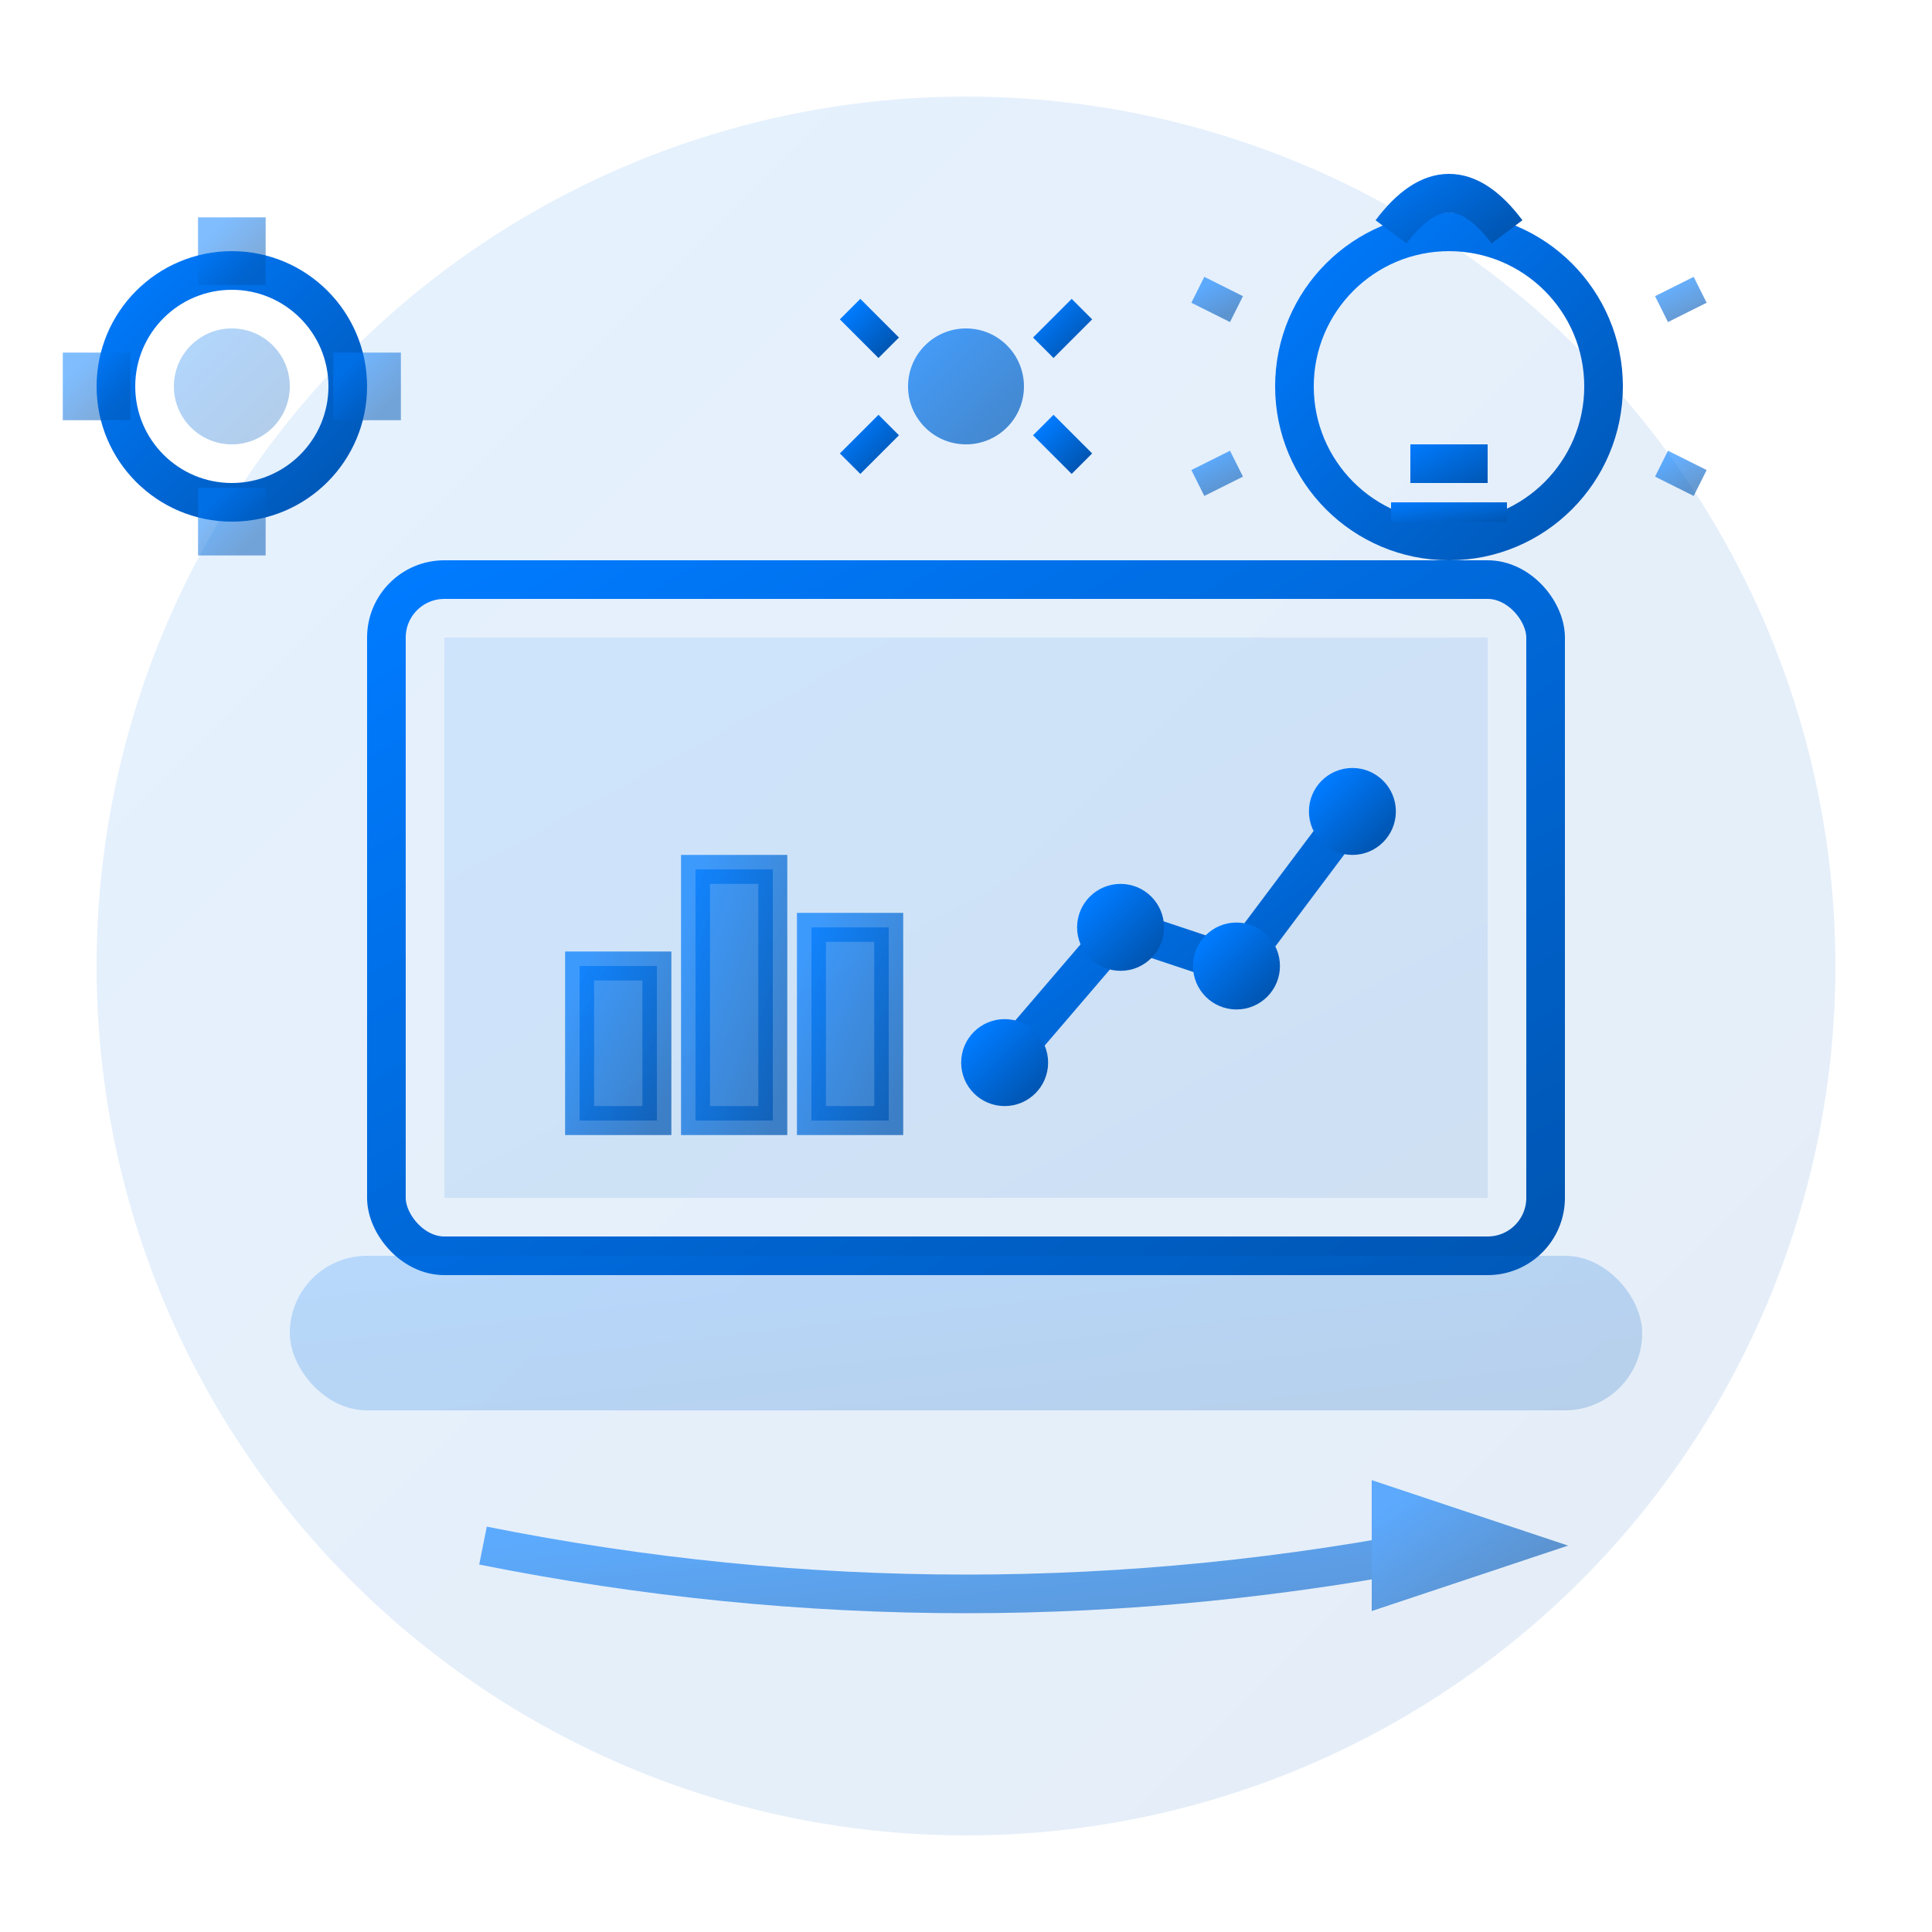 <svg xmlns="http://www.w3.org/2000/svg" viewBox="0 0 100 100" width="100" height="100">
  <defs>
    <linearGradient id="consultingGrad" x1="0%" y1="0%" x2="100%" y2="100%">
      <stop offset="0%" style="stop-color:#007bff;stop-opacity:1" />
      <stop offset="100%" style="stop-color:#0056b3;stop-opacity:1" />
    </linearGradient>
  </defs>
  
  <!-- Background circle -->
  <circle cx="50" cy="50" r="45" fill="url(#consultingGrad)" opacity="0.1"/>
  
  <!-- Laptop/Computer screen -->
  <rect x="20" y="30" width="60" height="35" rx="3" fill="none" stroke="url(#consultingGrad)" stroke-width="2"/>
  <rect x="23" y="33" width="54" height="29" fill="url(#consultingGrad)" opacity="0.1"/>
  
  <!-- Screen content - charts/graphs -->
  <g stroke="url(#consultingGrad)" stroke-width="1.5" fill="none">
    <!-- Bar chart -->
    <rect x="30" y="50" width="4" height="8" fill="url(#consultingGrad)" opacity="0.7"/>
    <rect x="36" y="45" width="4" height="13" fill="url(#consultingGrad)" opacity="0.7"/>
    <rect x="42" y="48" width="4" height="10" fill="url(#consultingGrad)" opacity="0.7"/>
    
    <!-- Line graph -->
    <polyline points="52,55 58,48 64,50 70,42" stroke="url(#consultingGrad)" stroke-width="2" fill="none"/>
    <circle cx="52" cy="55" r="1.5" fill="url(#consultingGrad)"/>
    <circle cx="58" cy="48" r="1.5" fill="url(#consultingGrad)"/>
    <circle cx="64" cy="50" r="1.5" fill="url(#consultingGrad)"/>
    <circle cx="70" cy="42" r="1.5" fill="url(#consultingGrad)"/>
  </g>
  
  <!-- Laptop base -->
  <rect x="15" y="65" width="70" height="8" rx="4" fill="url(#consultingGrad)" opacity="0.2"/>
  
  <!-- Consultation elements -->
  <!-- Lightbulb for ideas -->
  <g transform="translate(75, 20)">
    <circle cx="0" cy="0" r="8" fill="none" stroke="url(#consultingGrad)" stroke-width="2"/>
    <path d="M-3,-8 Q0,-12 3,-8" stroke="url(#consultingGrad)" stroke-width="2" fill="none"/>
    <rect x="-2" y="3" width="4" height="2" fill="url(#consultingGrad)"/>
    <rect x="-3" y="6" width="6" height="1" fill="url(#consultingGrad)"/>
    <!-- Light rays -->
    <g stroke="url(#consultingGrad)" stroke-width="1.5" opacity="0.6">
      <line x1="0" y1="-15" x2="0" y2="-18"/>
      <line x1="11" y1="-4" x2="13" y2="-5"/>
      <line x1="11" y1="4" x2="13" y2="5"/>
      <line x1="-11" y1="-4" x2="-13" y2="-5"/>
      <line x1="-11" y1="4" x2="-13" y2="5"/>
    </g>
  </g>
  
  <!-- Gear for process -->
  <g transform="translate(12, 20)">
    <circle cx="0" cy="0" r="6" fill="none" stroke="url(#consultingGrad)" stroke-width="2"/>
    <circle cx="0" cy="0" r="3" fill="url(#consultingGrad)" opacity="0.3"/>
    <!-- Gear teeth -->
    <g stroke="url(#consultingGrad)" stroke-width="1.5" fill="url(#consultingGrad)" opacity="0.5">
      <rect x="-1" y="-8" width="2" height="2"/>
      <rect x="-1" y="6" width="2" height="2"/>
      <rect x="-8" y="-1" width="2" height="2"/>
      <rect x="6" y="-1" width="2" height="2"/>
    </g>
  </g>
  
  <!-- Arrow showing flow/process -->
  <g stroke="url(#consultingGrad)" stroke-width="2" fill="url(#consultingGrad)" opacity="0.6">
    <path d="M25,80 Q50,85 75,80" stroke="url(#consultingGrad)" stroke-width="2" fill="none"/>
    <polygon points="72,78 78,80 72,82" fill="url(#consultingGrad)"/>
  </g>
  
  <!-- Strategy elements -->
  <g transform="translate(50, 20)">
    <circle cx="0" cy="0" r="3" fill="url(#consultingGrad)" opacity="0.7"/>
    <g stroke="url(#consultingGrad)" stroke-width="1.5" fill="none">
      <line x1="0" y1="-8" x2="0" y2="-5"/>
      <line x1="6" y1="-4" x2="4" y2="-2"/>
      <line x1="6" y1="4" x2="4" y2="2"/>
      <line x1="0" y1="8" x2="0" y2="5"/>
      <line x1="-6" y1="4" x2="-4" y2="2"/>
      <line x1="-6" y1="-4" x2="-4" y2="-2"/>
    </g>
  </g>
</svg>
